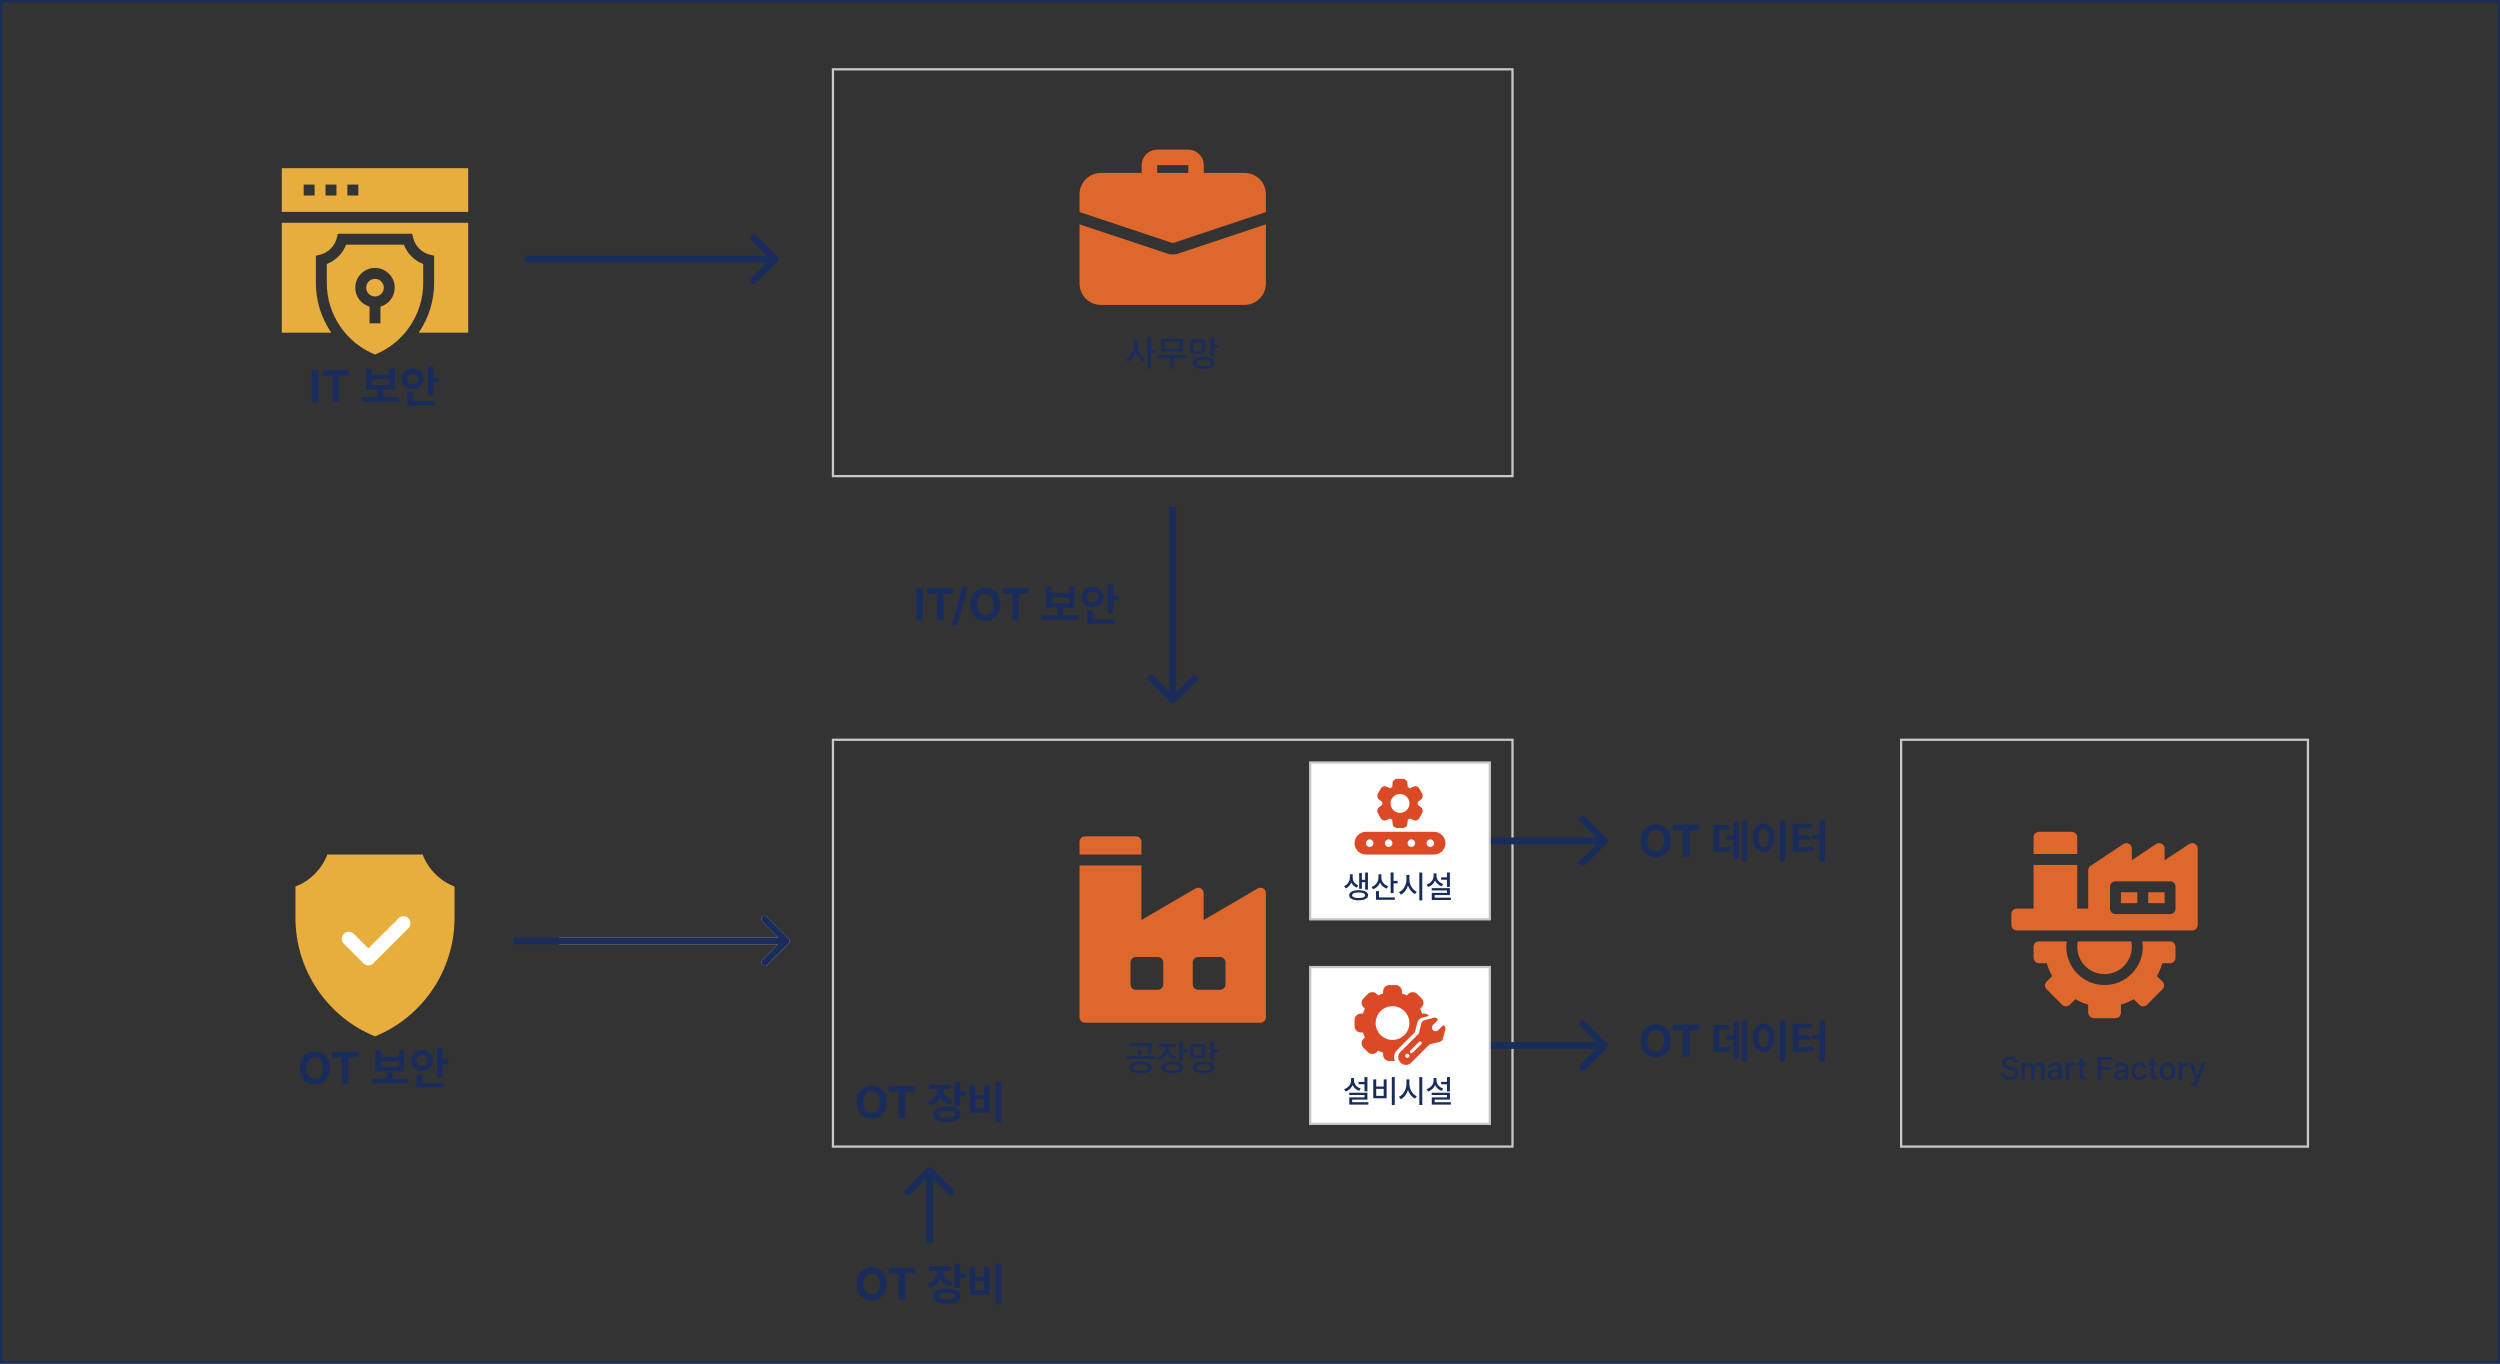 <svg width="1100" height="600" viewBox="0 0 1100 600" fill="none" xmlns="http://www.w3.org/2000/svg">
<rect x="0" y="0" width="1100" height="600" fill="#333333" stroke="none"/>
<rect x="0.5" y="0.5" width="1099" height="599" stroke="#192C5C"/>
<path d="M140.121 162.859H137.191V177H140.121V162.859ZM141.957 165.281H146.293V177H149.203V165.281H153.539V162.859H141.957V165.281ZM175.57 174.695H168.637V171.414H173.754V162.156H171.273V164.91H163.52V162.156H161.02V171.414H166.156V174.695H159.301V176.727H175.57V174.695ZM163.52 169.422V166.902H171.273V169.422H163.52ZM190.688 161.023H188.188V173.973H190.688V168.191H193.09V166.121H190.688V161.023ZM176.703 166.688C176.693 169.295 178.852 171.199 181.586 171.199C184.311 171.199 186.43 169.295 186.43 166.688C186.43 164.041 184.311 162.166 181.586 162.176C178.852 162.166 176.693 164.041 176.703 166.688ZM179.164 178.484H191.332V176.492H181.645V172.605H179.164V178.484ZM179.164 166.688C179.145 165.203 180.229 164.334 181.586 164.344C182.953 164.334 183.998 165.203 184.008 166.688C183.998 168.133 182.953 169.031 181.586 169.031C180.229 169.031 179.145 168.133 179.164 166.688Z" fill="#192C5C"/>
<path d="M124 146.383H145.762C141.327 139.895 138.982 132.318 138.982 124.452V112.514L140.815 112.068C144.421 111.188 147.319 108.29 148.199 104.684L148.645 102.851H181.355L181.802 104.684C182.681 108.29 185.579 111.188 189.185 112.068L191.018 112.514V124.452C191.018 132.318 188.674 139.895 184.238 146.383H206V98.039H124V146.383Z" fill="#E7AE3D"/>
<path d="M124 74V93.234H206V74H124ZM138.423 86.019H133.615V81.215H138.423V86.019ZM148.041 86.019H143.233V81.215H148.041V86.019ZM157.658 86.019H152.849V81.215H157.658V86.019Z" fill="#E7AE3D"/>
<path d="M177.707 107.656H152.294C150.787 111.574 147.705 114.656 143.787 116.163V124.453C143.787 131.411 145.88 138.113 149.84 143.835C153.627 149.308 158.855 153.498 165 155.998C171.146 153.498 176.374 149.308 180.161 143.835C184.12 138.113 186.214 131.411 186.214 124.453V116.163C182.295 114.656 179.214 111.574 177.707 107.656ZM165 117.892C169.787 117.892 173.681 121.787 173.681 126.573C173.681 130.527 171.024 133.869 167.403 134.913V142.27H162.598V134.913C158.977 133.869 156.319 130.527 156.319 126.573C156.319 121.787 160.214 117.892 165 117.892Z" fill="#E7AE3D"/>
<path d="M164.999 130.448C167.136 130.448 168.876 128.709 168.876 126.572C168.876 124.434 167.137 122.695 164.999 122.695C162.862 122.695 161.123 124.434 161.123 126.572C161.123 128.709 162.862 130.448 164.999 130.448Z" fill="#E7AE3D"/>
<path d="M406.121 258.859H403.191V273H406.121V258.859ZM407.957 261.281H412.293V273H415.203V261.281H419.539V258.859H407.957V261.281ZM425.867 258.195H423.367L418.816 275.129H421.297L425.867 258.195ZM440.184 265.93C440.184 261.311 437.322 258.664 433.582 258.664C429.812 258.664 426.961 261.311 426.961 265.93C426.961 270.529 429.812 273.195 433.582 273.195C437.322 273.195 440.184 270.549 440.184 265.93ZM429.949 265.93C429.949 262.902 431.385 261.271 433.582 261.262C435.76 261.271 437.205 262.902 437.195 265.93C437.205 268.947 435.76 270.588 433.582 270.598C431.385 270.588 429.949 268.947 429.949 265.93ZM441.121 261.281H445.457V273H448.367V261.281H452.703V258.859H441.121V261.281ZM474.734 270.695H467.801V267.414H472.918V258.156H470.438V260.91H462.684V258.156H460.184V267.414H465.32V270.695H458.465V272.727H474.734V270.695ZM462.684 265.422V262.902H470.438V265.422H462.684ZM489.852 257.023H487.352V269.973H489.852V264.191H492.254V262.121H489.852V257.023ZM475.867 262.688C475.857 265.295 478.016 267.199 480.75 267.199C483.475 267.199 485.594 265.295 485.594 262.688C485.594 260.041 483.475 258.166 480.75 258.176C478.016 258.166 475.857 260.041 475.867 262.688ZM478.328 274.484H490.496V272.492H480.809V268.605H478.328V274.484ZM478.328 262.688C478.309 261.203 479.393 260.334 480.75 260.344C482.117 260.334 483.162 261.203 483.172 262.688C483.162 264.133 482.117 265.031 480.75 265.031C479.393 265.031 478.309 264.133 478.328 262.688Z" fill="#192C5C"/>
<path d="M145.141 469.93C145.141 465.311 142.279 462.664 138.539 462.664C134.77 462.664 131.918 465.311 131.918 469.93C131.918 474.529 134.77 477.195 138.539 477.195C142.279 477.195 145.141 474.549 145.141 469.93ZM134.906 469.93C134.906 466.902 136.342 465.271 138.539 465.262C140.717 465.271 142.162 466.902 142.152 469.93C142.162 472.947 140.717 474.588 138.539 474.598C136.342 474.588 134.906 472.947 134.906 469.93ZM146.078 465.281H150.414V477H153.324V465.281H157.66V462.859H146.078V465.281ZM179.691 474.695H172.758V471.414H177.875V462.156H175.395V464.91H167.641V462.156H165.141V471.414H170.277V474.695H163.422V476.727H179.691V474.695ZM167.641 469.422V466.902H175.395V469.422H167.641ZM194.809 461.023H192.309V473.973H194.809V468.191H197.211V466.121H194.809V461.023ZM180.824 466.688C180.814 469.295 182.973 471.199 185.707 471.199C188.432 471.199 190.551 469.295 190.551 466.688C190.551 464.041 188.432 462.166 185.707 462.176C182.973 462.166 180.814 464.041 180.824 466.688ZM183.285 478.484H195.453V476.492H185.766V472.605H183.285V478.484ZM183.285 466.688C183.266 465.203 184.35 464.334 185.707 464.344C187.074 464.334 188.119 465.203 188.129 466.688C188.119 468.133 187.074 469.031 185.707 469.031C184.35 469.031 183.266 468.133 183.285 466.688Z" fill="#192C5C"/>
<path d="M390.141 564.93C390.141 560.311 387.279 557.664 383.539 557.664C379.77 557.664 376.918 560.311 376.918 564.93C376.918 569.529 379.77 572.195 383.539 572.195C387.279 572.195 390.141 569.549 390.141 564.93ZM379.906 564.93C379.906 561.902 381.342 560.271 383.539 560.262C385.717 560.271 387.162 561.902 387.152 564.93C387.162 567.947 385.717 569.588 383.539 569.598C381.342 569.588 379.906 567.947 379.906 564.93ZM391.078 560.281H395.414V572H398.324V560.281H402.66V557.859H391.078V560.281ZM418.52 557.215H408.832V559.207H412.465C412.436 561.463 411.098 563.768 408.148 564.695L409.418 566.668C411.547 565.965 412.992 564.539 413.783 562.752C414.564 564.266 415.932 565.467 417.895 566.062L419.086 564.109C416.254 563.279 414.994 561.277 414.984 559.207H418.52V557.215ZM410.609 570.34C410.6 572.518 412.943 573.807 416.703 573.797C420.404 573.807 422.689 572.518 422.699 570.34C422.689 568.172 420.404 566.912 416.703 566.922C412.943 566.912 410.6 568.172 410.609 570.34ZM413.109 570.34C413.09 569.344 414.369 568.846 416.703 568.855C419.008 568.846 420.238 569.344 420.238 570.34C420.238 571.355 419.008 571.863 416.703 571.863C414.369 571.863 413.09 571.355 413.109 570.34ZM420.023 566.57H422.523V562.176H424.926V560.145H422.523V556.023H420.023V566.57ZM440.59 556.023H438.07V573.836H440.59V556.023ZM426.586 569.676H435.375V557.43H432.914V561.766H429.086V557.43H426.586V569.676ZM429.086 567.664V563.699H432.914V567.664H429.086Z" fill="#192C5C"/>
<g clip-path="url(#clip0_3148_10079)">
<path d="M185.965 376H144.035C141.549 382.484 136.465 387.584 130 390.077V403.796C130 415.312 133.453 426.403 139.987 435.872C146.235 444.928 154.861 451.863 165 456C175.139 451.863 183.765 444.928 190.013 435.872C196.546 426.403 200 415.312 200 403.796V390.077C193.535 387.584 188.451 382.484 185.965 376Z" fill="#E7AE3D"/>
<path d="M162.089 417.308L175.353 404.044C176.558 402.839 178.512 402.839 179.717 404.044C180.922 405.25 180.922 407.204 179.717 408.409L164.271 423.854C163.066 425.06 161.112 425.059 159.907 423.854L151.283 415.23C150.078 414.025 150.078 412.071 151.283 410.866C152.488 409.661 154.442 409.661 155.647 410.866L162.089 417.308Z" fill="white"/>
</g>
<path d="M347.061 415.061C347.646 414.475 347.646 413.525 347.061 412.939L337.515 403.393C336.929 402.808 335.979 402.808 335.393 403.393C334.808 403.979 334.808 404.929 335.393 405.515L343.879 414L335.393 422.485C334.808 423.071 334.808 424.021 335.393 424.607C335.979 425.192 336.929 425.192 337.515 424.607L347.061 415.061ZM246 415.5H346V412.5H246V415.5Z" fill="#C8C8C8"/>
<path d="M347.061 415.061C347.646 414.475 347.646 413.525 347.061 412.939L337.515 403.393C336.929 402.808 335.979 402.808 335.393 403.393C334.808 403.979 334.808 404.929 335.393 405.515L343.879 414L335.393 422.485C334.808 423.071 334.808 424.021 335.393 424.607C335.979 425.192 336.929 425.192 337.515 424.607L347.061 415.061ZM226 415.5H346V412.5H226V415.5Z" fill="#192C5C"/>
<rect x="366.5" y="30.5" width="299" height="179" stroke="#C8C8C8"/>
<path d="M526.251 81.211C524.365 81.211 522.834 79.68 522.834 77.794V72.669H509.167V77.794C509.167 79.68 507.637 81.211 505.751 81.211C503.865 81.211 502.334 79.68 502.334 77.794V72.669C502.334 68.901 505.399 65.836 509.167 65.836H522.834C526.603 65.836 529.667 68.901 529.667 72.669V77.794C529.667 79.68 528.137 81.211 526.251 81.211Z" fill="#DD672C"/>
<path d="M518.426 111.55C517.811 111.789 516.923 111.96 516 111.96C515.077 111.96 514.189 111.789 513.369 111.481L475 98.703V124.772C475 129.966 479.203 134.168 484.396 134.168H547.604C552.798 134.168 557 129.966 557 124.772V98.703L518.426 111.55Z" fill="#DD672C"/>
<path d="M557 85.482V93.306L516.82 106.699C516.547 106.802 516.273 106.836 516 106.836C515.727 106.836 515.453 106.802 515.18 106.699L475 93.306V85.482C475 80.288 479.203 76.086 484.396 76.086H547.604C552.798 76.086 557 80.288 557 85.482Z" fill="#DD672C"/>
<path d="M500.375 151.891V149.5H498.891V151.891C498.883 154.453 497.43 157.141 495.281 158.172L496.203 159.375C497.797 158.547 499.023 156.867 499.648 154.883C500.266 156.75 501.445 158.312 502.969 159.109L503.891 157.922C501.805 156.906 500.359 154.367 500.375 151.891ZM504.938 162.328H506.422V155.172H508.672V153.906H506.422V148.328H504.938V162.328ZM522.141 156.359H509.328V157.562H514.969V162.312H516.422V157.562H522.141V156.359ZM510.938 154.578H520.531V149.078H510.938V154.578ZM512.391 153.422V150.266H519.047V153.422H512.391ZM530.266 149.375H523.719V155.469H530.266V149.375ZM524.953 159.641C524.953 161.336 526.766 162.32 529.656 162.328C532.516 162.32 534.297 161.336 534.297 159.641C534.297 157.984 532.516 156.984 529.656 156.984C526.766 156.984 524.953 157.984 524.953 159.641ZM525.172 154.266V150.562H528.812V154.266H525.172ZM526.438 159.641C526.43 158.711 527.633 158.18 529.656 158.172C531.664 158.18 532.852 158.711 532.844 159.641C532.852 160.609 531.664 161.125 529.656 161.141C527.633 161.125 526.43 160.609 526.438 159.641ZM532.688 156.547H534.172V152.938H536.203V151.719H534.172V148.328H532.688V156.547Z" fill="#192C5C"/>
<rect x="366.5" y="325.5" width="299" height="179" stroke="#C8C8C8"/>
<rect x="836.5" y="325.5" width="179" height="179" stroke="#C8C8C8"/>
<path d="M501.828 467.125C498.828 467.125 496.906 468.086 496.906 469.719C496.906 471.344 498.828 472.305 501.828 472.297C504.859 472.305 506.773 471.344 506.781 469.719C506.773 468.086 504.859 467.125 501.828 467.125ZM495.531 465.969H508.266V464.766H502.094V462.141H500.641V464.766H495.531V465.969ZM497.016 460.203H505.203C505.203 461.289 505.203 462.32 504.828 463.75L506.281 463.906C506.68 462.461 506.68 461.305 506.672 460.188V459.016H497.016V460.203ZM498.391 469.719C498.375 468.797 499.711 468.258 501.828 468.25C503.969 468.258 505.297 468.797 505.312 469.719C505.297 470.625 503.969 471.148 501.828 471.156C499.711 471.148 498.375 470.625 498.391 469.719ZM514.234 460.906V460.531H517.25V459.328H509.672V460.531H512.75V460.922C512.742 462.867 511.422 464.672 509.234 465.391L510 466.578C511.68 465.992 512.906 464.781 513.516 463.25C514.133 464.578 515.297 465.633 516.891 466.141L517.594 464.984C515.469 464.312 514.227 462.688 514.234 460.906ZM511.125 469.672C511.125 471.336 512.914 472.305 515.828 472.297C518.711 472.305 520.469 471.336 520.469 469.672C520.469 468.031 518.711 467.07 515.828 467.078C512.914 467.07 511.125 468.031 511.125 469.672ZM512.609 469.672C512.602 468.758 513.805 468.242 515.828 468.25C517.836 468.242 519.023 468.758 519.016 469.672C519.023 470.609 517.836 471.133 515.828 471.125C513.805 471.133 512.602 470.609 512.609 469.672ZM518.859 466.734H520.344V463.016H522.375V461.797H520.344V458.328H518.859V466.734ZM530.266 459.375H523.719V465.469H530.266V459.375ZM524.953 469.641C524.953 471.336 526.766 472.32 529.656 472.328C532.516 472.32 534.297 471.336 534.297 469.641C534.297 467.984 532.516 466.984 529.656 466.984C526.766 466.984 524.953 467.984 524.953 469.641ZM525.172 464.266V460.562H528.812V464.266H525.172ZM526.438 469.641C526.43 468.711 527.633 468.18 529.656 468.172C531.664 468.18 532.852 468.711 532.844 469.641C532.852 470.609 531.664 471.125 529.656 471.141C527.633 471.125 526.43 470.609 526.438 469.641ZM532.688 466.547H534.172V462.938H536.203V461.719H534.172V458.328H532.688V466.547Z" fill="#192C5C"/>
<path d="M499.824 368H477.402C476.076 368 475 369.076 475 370.402V376.008H502.227V370.402C502.227 369.076 501.151 368 499.824 368Z" fill="#DD672C"/>
<path d="M555.793 390.901C555.046 390.472 554.128 390.476 553.385 390.911L529.613 404.812V392.984C529.613 392.124 529.153 391.329 528.406 390.901C527.66 390.472 526.741 390.476 525.998 390.911L502.227 404.812V380.812H475V447.598C475 448.924 476.076 450 477.402 450H554.598C555.924 450 557 448.924 557 447.598V392.984C557 392.124 556.54 391.329 555.793 390.901ZM511.836 433.104C511.836 434.43 510.76 435.506 509.434 435.506H499.824C498.497 435.506 497.422 434.43 497.422 433.104V423.494C497.422 422.167 498.497 421.092 499.824 421.092H509.434C510.76 421.092 511.836 422.167 511.836 423.494V433.104ZM539.223 433.104C539.223 434.43 538.147 435.506 536.82 435.506H527.211C525.884 435.506 524.809 434.43 524.809 433.104V423.494C524.809 422.167 525.884 421.092 527.211 421.092H536.82C538.147 421.092 539.223 422.167 539.223 423.494V433.104Z" fill="#DD672C"/>
<rect x="576.5" y="335.5" width="79" height="69" fill="white" stroke="#C8C8C8"/>
<g clip-path="url(#clip1_3148_10079)">
<path d="M623.783 354.114C623.8 353.914 623.817 353.714 623.817 353.497C623.817 353.281 623.8 353.081 623.783 352.881L625.167 351.864C626 351.247 626.25 350.097 625.733 349.197L624.5 346.997C623.983 346.064 622.85 345.697 621.9 346.147L620.367 346.864C620.05 346.647 619.75 346.464 619.417 346.297L619.25 344.514C619.15 343.464 618.283 342.664 617.233 342.664H614.767C613.717 342.664 612.85 343.464 612.75 344.514L612.583 346.297C612.25 346.464 611.95 346.647 611.633 346.864L610.1 346.147C609.15 345.697 608.017 346.081 607.5 346.997L606.267 349.197C605.75 350.097 606 351.247 606.833 351.864L608.217 352.881C608.2 353.081 608.183 353.281 608.183 353.497C608.183 353.714 608.2 353.914 608.217 354.114L606.833 355.131C606 355.747 605.75 356.897 606.267 357.797L607.5 359.997C608.017 360.914 609.15 361.297 610.1 360.847L611.633 360.131C611.95 360.347 612.25 360.531 612.583 360.697L612.75 362.481C612.85 363.531 613.717 364.331 614.767 364.331H617.233C618.283 364.331 619.15 363.531 619.25 362.481L619.417 360.697C619.75 360.531 620.05 360.347 620.367 360.131L621.9 360.847C622.85 361.297 623.983 360.931 624.5 359.997L625.733 357.797C626.25 356.897 626 355.747 625.167 355.131L623.783 354.114ZM620.167 353.497C620.167 355.797 618.3 357.664 616 357.664C613.7 357.664 611.833 355.797 611.833 353.497C611.833 351.197 613.7 349.331 616 349.331C618.3 349.331 620.167 351.197 620.167 353.497Z" fill="#DC4926"/>
<path d="M631 366H601C598.243 366 596 368.243 596 371C596 373.757 598.243 376 601 376H631C633.757 376 636 373.757 636 371C636 368.243 633.757 366 631 366ZM602.667 372.667C601.748 372.667 601 371.918 601 371C601 370.082 601.748 369.333 602.667 369.333C603.585 369.333 604.333 370.082 604.333 371C604.333 371.918 603.585 372.667 602.667 372.667ZM611 372.667C610.082 372.667 609.333 371.918 609.333 371C609.333 370.082 610.082 369.333 611 369.333C611.918 369.333 612.667 370.082 612.667 371C612.667 371.918 611.918 372.667 611 372.667ZM621 372.667C620.082 372.667 619.333 371.918 619.333 371C619.333 370.082 620.082 369.333 621 369.333C621.918 369.333 622.667 370.082 622.667 371C622.667 371.918 621.918 372.667 621 372.667ZM629.333 372.667C628.415 372.667 627.667 371.918 627.667 371C627.667 370.082 628.415 369.333 629.333 369.333C630.252 369.333 631 370.082 631 371C631 371.918 630.252 372.667 629.333 372.667Z" fill="#DC4926"/>
</g>
<path d="M595.197 386.264V384.678H593.939V386.264C593.939 387.624 593.051 389.183 591.396 389.9L592.107 390.912C593.297 390.399 594.131 389.415 594.582 388.28C595.02 389.285 595.819 390.119 596.961 390.557L597.645 389.559C596.052 388.957 595.197 387.604 595.197 386.264ZM593.652 393.92C593.639 395.314 595.231 396.142 597.795 396.135C600.352 396.142 601.958 395.314 601.965 393.92C601.958 392.525 600.352 391.698 597.795 391.691C595.231 391.698 593.639 392.525 593.652 393.92ZM594.938 393.92C594.924 393.134 596.011 392.683 597.795 392.689C599.572 392.683 600.659 393.134 600.666 393.92C600.659 394.699 599.572 395.15 597.795 395.137C596.011 395.15 594.924 394.699 594.938 393.92ZM598.027 391.076H599.23V388.178H600.666V391.459H601.896V383.926H600.666V387.111H599.23V384.145H598.027V391.076ZM607.803 386.154V384.664H606.518V386.113C606.511 387.938 605.396 389.593 603.455 390.256L604.18 391.281C605.615 390.748 606.668 389.682 607.201 388.301C607.741 389.538 608.767 390.516 610.141 390.994L610.811 389.969C608.944 389.34 607.803 387.795 607.803 386.154ZM605.424 395.902H613.709V394.85H606.75V392.061H605.424V395.902ZM611.877 392.936H613.176V388.697H614.953V387.59H613.176V383.898H611.877V392.936ZM620.148 387.029V384.938H618.836V387.029C618.836 389.367 617.482 391.712 615.555 392.566L616.348 393.66C617.817 392.942 618.945 391.466 619.513 389.668C620.087 391.343 621.201 392.717 622.609 393.387L623.389 392.361C621.488 391.521 620.135 389.265 620.148 387.029ZM624.496 396.189H625.795V383.912H624.496V396.189ZM637.963 383.912H636.664V386.018H634.08V387.07H636.664V390.215H637.963V383.912ZM627.709 389.23L628.406 390.27C629.855 389.771 630.901 388.745 631.435 387.426C631.975 388.595 632.993 389.518 634.34 389.982L635.023 388.971C633.178 388.383 632.057 386.934 632.057 385.375V384.309H630.771V385.375C630.765 387.098 629.623 388.622 627.709 389.23ZM629.951 391.814H636.678V392.854H629.979V396.012H638.387V394.973H631.25V393.838H637.963V390.789H629.951V391.814Z" fill="#192C5C"/>
<rect x="576.5" y="425.5" width="79" height="69" fill="white" stroke="#C8C8C8"/>
<path d="M601.664 473.912H600.365V476.018H597.781V477.07H600.365V480.215H601.664V473.912ZM591.41 479.23L592.107 480.27C593.557 479.771 594.603 478.745 595.136 477.426C595.676 478.595 596.694 479.518 598.041 479.982L598.725 478.971C596.879 478.383 595.758 476.934 595.758 475.375V474.309H594.473V475.375C594.466 477.098 593.324 478.622 591.41 479.23ZM593.652 481.814H600.379V482.854H593.68V486.012H602.088V484.973H594.951V483.838H601.664V480.789H593.652V481.814ZM613.695 473.912H612.396V486.189H613.695V473.912ZM604.234 483.25H610.113V474.938H608.828V478.082H605.533V474.938H604.234V483.25ZM605.533 482.184V479.107H608.828V482.184H605.533ZM620.148 477.029V474.938H618.836V477.029C618.836 479.367 617.482 481.712 615.555 482.566L616.348 483.66C617.817 482.942 618.945 481.466 619.513 479.668C620.087 481.343 621.201 482.717 622.609 483.387L623.389 482.361C621.488 481.521 620.135 479.265 620.148 477.029ZM624.496 486.189H625.795V473.912H624.496V486.189ZM637.963 473.912H636.664V476.018H634.08V477.07H636.664V480.215H637.963V473.912ZM627.709 479.23L628.406 480.27C629.855 479.771 630.901 478.745 631.435 477.426C631.975 478.595 632.993 479.518 634.34 479.982L635.023 478.971C633.178 478.383 632.057 476.934 632.057 475.375V474.309H630.771V475.375C630.765 477.098 629.623 478.622 627.709 479.23ZM629.951 481.814H636.678V482.854H629.979V486.012H638.387V484.973H631.25V483.838H637.963V480.789H629.951V481.814Z" fill="#192C5C"/>
<path d="M886.398 467.713H887.861C887.813 466.113 886.412 464.965 884.402 464.965C882.399 464.965 880.882 466.1 880.875 467.809C880.882 469.189 881.866 469.996 883.459 470.434L884.635 470.748C885.681 471.028 886.501 471.377 886.508 472.238C886.501 473.209 885.585 473.845 884.32 473.852C883.165 473.845 882.208 473.332 882.119 472.252H880.615C880.711 474.057 882.105 475.164 884.32 475.164C886.658 475.164 887.991 473.94 887.998 472.266C887.991 470.475 886.405 469.784 885.141 469.477L884.184 469.217C883.397 469.032 882.379 468.663 882.379 467.727C882.386 466.886 883.151 466.264 884.361 466.264C885.496 466.264 886.303 466.79 886.398 467.713ZM889.488 475H890.951V470.42C890.951 469.422 891.648 468.738 892.469 468.738C893.269 468.738 893.822 469.265 893.822 470.078V475H895.271V470.27C895.271 469.381 895.812 468.738 896.748 468.738C897.514 468.738 898.143 469.155 898.143 470.16V475H899.605V470.023C899.599 468.321 898.648 467.48 897.309 467.48C896.235 467.48 895.429 467.993 895.08 468.793H894.998C894.684 467.966 893.993 467.48 893.002 467.48C892.024 467.48 891.293 467.966 890.979 468.793H890.896V467.576H889.488V475ZM901.027 472.908C901.021 474.357 902.121 475.164 903.529 475.164C904.76 475.164 905.443 474.542 905.73 473.988H905.785V475H907.207V470.064C907.2 467.911 905.478 467.48 904.295 467.48C902.538 467.48 901.39 468.369 901.26 469.6H902.709C902.859 469.053 903.379 468.656 904.24 468.656C905.231 468.656 905.751 469.142 905.744 469.982L905.751 470.577C905.409 470.591 904.295 470.652 903.803 470.68C902.463 470.775 901.021 471.213 901.027 472.908ZM902.449 472.922C902.449 472.19 903.051 471.828 904.008 471.76C904.356 471.739 905.416 471.664 905.751 471.644L905.758 472.32C905.758 473.202 905.047 473.995 903.857 474.002C903.037 473.995 902.449 473.633 902.449 472.922ZM908.971 475H910.434V470.475C910.434 469.504 911.186 468.8 912.197 468.807C912.498 468.8 912.84 468.861 912.963 468.889V467.494C912.812 467.48 912.525 467.46 912.348 467.467C911.479 467.46 910.734 467.959 910.461 468.752H910.379V467.576H908.971V475ZM917.967 467.576H916.449V465.799H915V467.576H913.906V468.738H915V473.113C914.986 474.467 916.019 475.096 917.16 475.096C917.563 475.096 917.878 475.068 918.076 475.041V473.77C917.871 473.79 917.55 473.811 917.338 473.811C916.866 473.804 916.456 473.653 916.449 472.812V468.738H917.967V467.576ZM922.93 475H924.434V470.68H928.631V469.395H924.434V466.4H929.068V465.102H922.93V475ZM930.244 472.908C930.237 474.357 931.338 475.164 932.746 475.164C933.977 475.164 934.66 474.542 934.947 473.988H935.002V475H936.424V470.064C936.417 467.911 934.694 467.48 933.512 467.48C931.755 467.48 930.606 468.369 930.477 469.6H931.926C932.076 469.053 932.596 468.656 933.457 468.656C934.448 468.656 934.968 469.142 934.961 469.982L934.968 470.577C934.626 470.591 933.512 470.652 933.02 470.68C931.68 470.775 930.237 471.213 930.244 472.908ZM931.666 472.922C931.666 472.19 932.268 471.828 933.225 471.76C933.573 471.739 934.633 471.664 934.968 471.644L934.975 472.32C934.975 473.202 934.264 473.995 933.074 474.002C932.254 473.995 931.666 473.633 931.666 472.922ZM941.332 475.15C943.082 475.15 944.224 474.091 944.381 472.648H942.959C942.774 473.448 942.159 473.913 941.332 473.906C940.108 473.913 939.322 472.908 939.322 471.281C939.322 469.702 940.129 468.704 941.332 468.697C942.255 468.704 942.809 469.285 942.959 469.982H944.381C944.224 468.479 943 467.48 941.305 467.48C939.213 467.48 937.853 469.06 937.859 471.322C937.853 473.558 939.165 475.15 941.332 475.15ZM949.234 467.576H947.717V465.799H946.268V467.576H945.174V468.738H946.268V473.113C946.254 474.467 947.286 475.096 948.428 475.096C948.831 475.096 949.146 475.068 949.344 475.041V473.77C949.139 473.79 948.817 473.811 948.605 473.811C948.134 473.804 947.724 473.653 947.717 472.812V468.738H949.234V467.576ZM953.719 475.15C955.811 475.15 957.178 473.619 957.178 471.322C957.178 469.012 955.811 467.48 953.719 467.48C951.613 467.48 950.239 469.012 950.246 471.322C950.239 473.619 951.613 475.15 953.719 475.15ZM951.709 471.322C951.709 469.9 952.358 468.69 953.719 468.684C955.059 468.69 955.701 469.9 955.701 471.322C955.701 472.737 955.059 473.934 953.719 473.934C952.358 473.934 951.709 472.737 951.709 471.322ZM958.613 475H960.076V470.475C960.076 469.504 960.828 468.8 961.84 468.807C962.141 468.8 962.482 468.861 962.605 468.889V467.494C962.455 467.48 962.168 467.46 961.99 467.467C961.122 467.46 960.377 467.959 960.104 468.752H960.021V467.576H958.613V475ZM964.834 477.789C966.058 477.782 966.81 477.16 967.24 475.984L970.303 467.576H968.73L966.857 473.332H966.775L964.902 467.576H963.344L966.064 475.096L965.887 475.588C965.538 476.524 965.162 476.552 964.711 476.559C964.506 476.552 964.219 476.545 964.055 476.531V477.748C964.239 477.775 964.533 477.782 964.834 477.789Z" fill="#192C5C"/>
<g clip-path="url(#clip2_3148_10079)">
<path d="M622.575 454.164L623.595 449.927C623.599 449.914 623.602 449.9 623.606 449.887C623.876 448.878 624.67 448.084 625.68 447.813L628.775 446.984C628.267 446.378 627.506 445.992 626.655 445.992H625.742C625.509 445.259 625.213 444.545 624.858 443.861L625.505 443.215C626.584 442.135 626.584 440.38 625.505 439.301L623.551 437.347C623.028 436.825 622.333 436.537 621.594 436.537C620.855 436.537 620.16 436.825 619.637 437.347L618.991 437.994C618.307 437.639 617.593 437.343 616.86 437.11V436.197C616.86 434.671 615.619 433.43 614.093 433.43H611.33C609.804 433.43 608.562 434.671 608.562 436.197V437.11C607.83 437.343 607.115 437.639 606.431 437.994L605.785 437.347C605.262 436.825 604.567 436.537 603.828 436.537C603.089 436.537 602.394 436.825 601.871 437.348L599.918 439.301C598.839 440.38 598.839 442.136 599.918 443.215L600.564 443.861C600.21 444.545 599.914 445.259 599.681 445.992H598.767C597.241 445.992 596 447.234 596 448.76V451.522C596 453.048 597.241 454.29 598.767 454.29H599.681C599.914 455.023 600.21 455.737 600.564 456.421L599.918 457.067C598.839 458.146 598.839 459.902 599.918 460.981L601.871 462.934C602.394 463.457 603.089 463.745 603.828 463.745C604.567 463.745 605.262 463.457 605.785 462.934L606.431 462.288C607.115 462.642 607.83 462.938 608.563 463.171V464.085C608.563 465.611 609.804 466.852 611.33 466.852H613.726C613.504 466.324 613.388 465.752 613.388 465.162C613.387 463.995 613.842 462.897 614.667 462.072L622.575 454.164ZM612.711 457.568C608.616 457.568 605.284 454.236 605.284 450.141C605.284 446.045 608.616 442.714 612.711 442.714C616.807 442.714 620.138 446.045 620.138 450.141C620.138 454.236 616.807 457.568 612.711 457.568Z" fill="#DC4926"/>
<path d="M635.482 451.307L635.453 451.278C635.366 451.19 635.249 451.145 635.124 451.141C635.001 451.141 634.883 451.19 634.796 451.277L632.791 453.282C632.484 453.589 632.076 453.758 631.642 453.758C631.208 453.758 630.8 453.589 630.493 453.282C630.185 452.975 630.016 452.567 630.016 452.133C630.017 451.699 630.185 451.29 630.492 450.984L632.497 448.979C632.584 448.891 632.633 448.773 632.633 448.65C632.633 448.527 632.584 448.409 632.497 448.322L632.468 448.293C632.133 447.958 631.688 447.773 631.214 447.773C631.06 447.773 630.906 447.794 630.756 447.834L626.639 448.937C626.029 449.101 625.549 449.581 625.386 450.19C625.385 450.194 625.384 450.198 625.383 450.201L624.286 454.756L616.147 462.895C615.541 463.501 615.207 464.307 615.207 465.164C615.207 466.021 615.541 466.827 616.147 467.433L616.341 467.627C616.947 468.233 617.753 468.567 618.61 468.567C619.467 468.567 620.273 468.233 620.879 467.627L629.018 459.489L633.573 458.392C633.577 458.391 633.58 458.39 633.584 458.389C634.193 458.225 634.674 457.745 634.837 457.136L635.94 453.018C636.104 452.409 635.928 451.753 635.482 451.307ZM619.885 465.203C619.709 465.378 619.476 465.475 619.228 465.475C618.98 465.475 618.747 465.378 618.571 465.203C618.396 465.028 618.3 464.794 618.3 464.546C618.3 464.298 618.396 464.065 618.572 463.89C618.747 463.715 618.98 463.618 619.228 463.618C619.476 463.618 619.709 463.715 619.885 463.89C620.06 464.065 620.156 464.298 620.156 464.546C620.156 464.794 620.06 465.028 619.885 465.203ZM625.356 459.403L621.515 463.244C621.383 463.376 621.208 463.448 621.022 463.448C620.836 463.448 620.662 463.376 620.53 463.244C620.399 463.113 620.326 462.938 620.326 462.752C620.326 462.566 620.399 462.391 620.53 462.26L624.371 458.418C624.503 458.287 624.678 458.214 624.864 458.214C625.05 458.214 625.224 458.287 625.356 458.418C625.488 458.55 625.56 458.725 625.56 458.911C625.56 459.097 625.488 459.272 625.356 459.403Z" fill="#DC4926"/>
</g>
<path d="M926 428.617C932.623 428.617 938.012 423.228 938.012 416.605C938.012 415.79 937.905 414.991 937.745 414.203H914.255C914.095 414.991 913.988 415.79 913.988 416.605C913.988 423.228 919.377 428.617 926 428.617Z" fill="#DD672C"/>
<path d="M894.77 416.606V421.41C894.77 422.737 895.845 423.813 897.172 423.813H900.578C901.137 425.776 901.927 427.67 902.943 429.471L900.52 431.895C899.582 432.833 899.582 434.354 900.52 435.292L907.314 442.086C908.252 443.024 909.773 443.024 910.711 442.086L913.134 439.663C914.936 440.678 916.829 441.469 918.793 442.027V445.434C918.793 446.843 919.946 447.996 921.356 447.996H930.805C932.132 447.996 933.207 446.921 933.207 445.594V442.027C935.171 441.469 937.064 440.678 938.866 439.662L941.289 442.086C942.227 443.024 943.748 443.024 944.686 442.086L951.481 435.292C952.419 434.354 952.419 432.833 951.481 431.895L949.057 429.471C950.073 427.669 950.863 425.776 951.422 423.812H954.828C956.155 423.812 957.23 422.737 957.23 421.41V416.605C957.23 415.279 956.155 414.203 954.828 414.203H942.613C942.727 414.996 942.816 415.795 942.816 416.605C942.816 425.877 935.272 433.422 926 433.422C916.728 433.422 909.184 425.877 909.184 416.605C909.184 415.795 909.273 414.996 909.387 414.203H897.172C895.845 414.203 894.77 415.279 894.77 416.606Z" fill="#DD672C"/>
<path d="M894.77 368.402V375.77H913.988V368.402C913.988 367.076 912.913 366 911.586 366H897.172C895.845 366 894.77 367.076 894.77 368.402Z" fill="#DD672C"/>
<path d="M933.207 392.586H940.414V397.391H933.207V392.586Z" fill="#DD672C"/>
<path d="M945.219 392.586H952.426V397.391H945.219V392.586Z" fill="#DD672C"/>
<path d="M965.731 371.246C964.954 370.826 964.004 370.873 963.265 371.366L952.426 378.486V373.365C952.426 372.478 951.938 371.664 951.157 371.246C950.375 370.826 949.427 370.873 948.691 371.366L938.012 378.486V373.365C938.012 372.478 937.524 371.664 936.742 371.246C935.964 370.826 935.013 370.873 934.277 371.366L919.862 380.975C919.194 381.421 918.793 382.171 918.793 382.974V399.791H913.988V380.572H894.77V399.791H887.402C886.076 399.791 885 400.866 885 402.193V406.998C885 408.324 886.076 409.4 887.402 409.4H964.598C965.924 409.4 967 408.324 967 406.998V373.365C967 372.478 966.512 371.664 965.731 371.246ZM957.23 399.791C957.23 401.117 956.155 402.193 954.828 402.193H930.805C929.478 402.193 928.402 401.117 928.402 399.791V390.181C928.402 388.854 929.478 387.779 930.805 387.779H954.828C956.155 387.779 957.23 388.854 957.23 390.181V399.791Z" fill="#DD672C"/>
<path d="M707.061 371.061C707.646 370.475 707.646 369.525 707.061 368.939L697.515 359.393C696.929 358.808 695.979 358.808 695.393 359.393C694.808 359.979 694.808 360.929 695.393 361.515L703.879 370L695.393 378.485C694.808 379.071 694.808 380.021 695.393 380.607C695.979 381.192 696.929 381.192 697.515 380.607L707.061 371.061ZM656 371.5H706V368.5H656V371.5Z" fill="#192C5C"/>
<path d="M707.061 461.061C707.646 460.475 707.646 459.525 707.061 458.939L697.515 449.393C696.929 448.808 695.979 448.808 695.393 449.393C694.808 449.979 694.808 450.929 695.393 451.515L703.879 460L695.393 468.485C694.808 469.071 694.808 470.021 695.393 470.607C695.979 471.192 696.929 471.192 697.515 470.607L707.061 461.061ZM656 461.5H706V458.5H656V461.5Z" fill="#192C5C"/>
<path d="M390.141 484.93C390.141 480.311 387.279 477.664 383.539 477.664C379.77 477.664 376.918 480.311 376.918 484.93C376.918 489.529 379.77 492.195 383.539 492.195C387.279 492.195 390.141 489.549 390.141 484.93ZM379.906 484.93C379.906 481.902 381.342 480.271 383.539 480.262C385.717 480.271 387.162 481.902 387.152 484.93C387.162 487.947 385.717 489.588 383.539 489.598C381.342 489.588 379.906 487.947 379.906 484.93ZM391.078 480.281H395.414V492H398.324V480.281H402.66V477.859H391.078V480.281ZM418.52 477.215H408.832V479.207H412.465C412.436 481.463 411.098 483.768 408.148 484.695L409.418 486.668C411.547 485.965 412.992 484.539 413.783 482.752C414.564 484.266 415.932 485.467 417.895 486.062L419.086 484.109C416.254 483.279 414.994 481.277 414.984 479.207H418.52V477.215ZM410.609 490.34C410.6 492.518 412.943 493.807 416.703 493.797C420.404 493.807 422.689 492.518 422.699 490.34C422.689 488.172 420.404 486.912 416.703 486.922C412.943 486.912 410.6 488.172 410.609 490.34ZM413.109 490.34C413.09 489.344 414.369 488.846 416.703 488.855C419.008 488.846 420.238 489.344 420.238 490.34C420.238 491.355 419.008 491.863 416.703 491.863C414.369 491.863 413.09 491.355 413.109 490.34ZM420.023 486.57H422.523V482.176H424.926V480.145H422.523V476.023H420.023V486.57ZM440.59 476.023H438.07V493.836H440.59V476.023ZM426.586 489.676H435.375V477.43H432.914V481.766H429.086V477.43H426.586V489.676ZM429.086 487.664V483.699H432.914V487.664H429.086Z" fill="#192C5C"/>
<path d="M735.141 369.93C735.141 365.311 732.279 362.664 728.539 362.664C724.77 362.664 721.918 365.311 721.918 369.93C721.918 374.529 724.77 377.195 728.539 377.195C732.279 377.195 735.141 374.549 735.141 369.93ZM724.906 369.93C724.906 366.902 726.342 365.271 728.539 365.262C730.717 365.271 732.162 366.902 732.152 369.93C732.162 372.947 730.717 374.588 728.539 374.598C726.342 374.588 724.906 372.947 724.906 369.93ZM736.078 365.281H740.414V377H743.324V365.281H747.66V362.859H736.078V365.281ZM768.832 361.023H766.43V378.797H768.832V361.023ZM753.969 374.832H755.199C757.807 374.832 759.594 374.744 761.605 374.344L761.41 372.312C759.75 372.645 758.305 372.752 756.41 372.771V365.027H760.766V363.035H753.969V374.832ZM759.555 369.539H762.738V377.996H765.062V361.336H762.738V367.508H759.555V369.539ZM785.59 361.023H783.07V378.836H785.59V361.023ZM771.234 368.602C771.225 372.508 773.207 374.949 775.941 374.949C778.617 374.949 780.609 372.508 780.609 368.602C780.609 364.725 778.617 362.273 775.941 362.273C773.207 362.273 771.225 364.725 771.234 368.602ZM773.637 368.602C773.627 365.965 774.555 364.52 775.941 364.52C777.289 364.52 778.197 365.965 778.207 368.602C778.197 371.248 777.289 372.693 775.941 372.684C774.555 372.693 773.627 371.248 773.637 368.602ZM802.992 361.023H800.531V367.293H797.406V369.305H800.531V378.836H802.992V361.023ZM788.812 374.812H790.219C793.266 374.803 795.59 374.715 798.188 374.324L797.934 372.332C795.736 372.674 793.764 372.762 791.293 372.781V369.422H796.469V367.469H791.293V364.52H797.113V362.508H788.812V374.812Z" fill="#192C5C"/>
<path d="M735.141 457.93C735.141 453.311 732.279 450.664 728.539 450.664C724.77 450.664 721.918 453.311 721.918 457.93C721.918 462.529 724.77 465.195 728.539 465.195C732.279 465.195 735.141 462.549 735.141 457.93ZM724.906 457.93C724.906 454.902 726.342 453.271 728.539 453.262C730.717 453.271 732.162 454.902 732.152 457.93C732.162 460.947 730.717 462.588 728.539 462.598C726.342 462.588 724.906 460.947 724.906 457.93ZM736.078 453.281H740.414V465H743.324V453.281H747.66V450.859H736.078V453.281ZM768.832 449.023H766.43V466.797H768.832V449.023ZM753.969 462.832H755.199C757.807 462.832 759.594 462.744 761.605 462.344L761.41 460.312C759.75 460.645 758.305 460.752 756.41 460.771V453.027H760.766V451.035H753.969V462.832ZM759.555 457.539H762.738V465.996H765.062V449.336H762.738V455.508H759.555V457.539ZM785.59 449.023H783.07V466.836H785.59V449.023ZM771.234 456.602C771.225 460.508 773.207 462.949 775.941 462.949C778.617 462.949 780.609 460.508 780.609 456.602C780.609 452.725 778.617 450.273 775.941 450.273C773.207 450.273 771.225 452.725 771.234 456.602ZM773.637 456.602C773.627 453.965 774.555 452.52 775.941 452.52C777.289 452.52 778.197 453.965 778.207 456.602C778.197 459.248 777.289 460.693 775.941 460.684C774.555 460.693 773.627 459.248 773.637 456.602ZM802.992 449.023H800.531V455.293H797.406V457.305H800.531V466.836H802.992V449.023ZM788.812 462.812H790.219C793.266 462.803 795.59 462.715 798.188 462.324L797.934 460.332C795.736 460.674 793.764 460.762 791.293 460.781V457.422H796.469V455.469H791.293V452.52H797.113V450.508H788.812V462.812Z" fill="#192C5C"/>
<path d="M410.061 513.939C409.475 513.354 408.525 513.354 407.939 513.939L398.393 523.485C397.808 524.071 397.808 525.021 398.393 525.607C398.979 526.192 399.929 526.192 400.515 525.607L409 517.121L417.485 525.607C418.071 526.192 419.021 526.192 419.607 525.607C420.192 525.021 420.192 524.071 419.607 523.485L410.061 513.939ZM410.5 547L410.5 515L407.5 515L407.5 547L410.5 547Z" fill="#192C5C"/>
<path d="M342.061 115.061C342.646 114.475 342.646 113.525 342.061 112.939L332.515 103.393C331.929 102.808 330.979 102.808 330.393 103.393C329.808 103.979 329.808 104.929 330.393 105.515L338.879 114L330.393 122.485C329.808 123.071 329.808 124.021 330.393 124.607C330.979 125.192 331.929 125.192 332.515 124.607L342.061 115.061ZM231 115.5H341V112.5H231V115.5Z" fill="#192C5C"/>
<path d="M514.939 309.061C515.525 309.646 516.475 309.646 517.061 309.061L526.607 299.515C527.192 298.929 527.192 297.979 526.607 297.393C526.021 296.808 525.071 296.808 524.485 297.393L516 305.879L507.515 297.393C506.929 296.808 505.979 296.808 505.393 297.393C504.808 297.979 504.808 298.929 505.393 299.515L514.939 309.061ZM514.5 223L514.5 308L517.5 308L517.5 223L514.5 223Z" fill="#192C5C"/>
<defs>
<clipPath id="clip0_3148_10079">
<rect width="82" height="82" fill="white" transform="translate(124 374)"/>
</clipPath>
<clipPath id="clip1_3148_10079">
<rect width="40" height="40" fill="white" transform="translate(596 336)"/>
</clipPath>
<clipPath id="clip2_3148_10079">
<rect width="40" height="40" fill="white" transform="translate(596 431)"/>
</clipPath>
</defs>
</svg>
